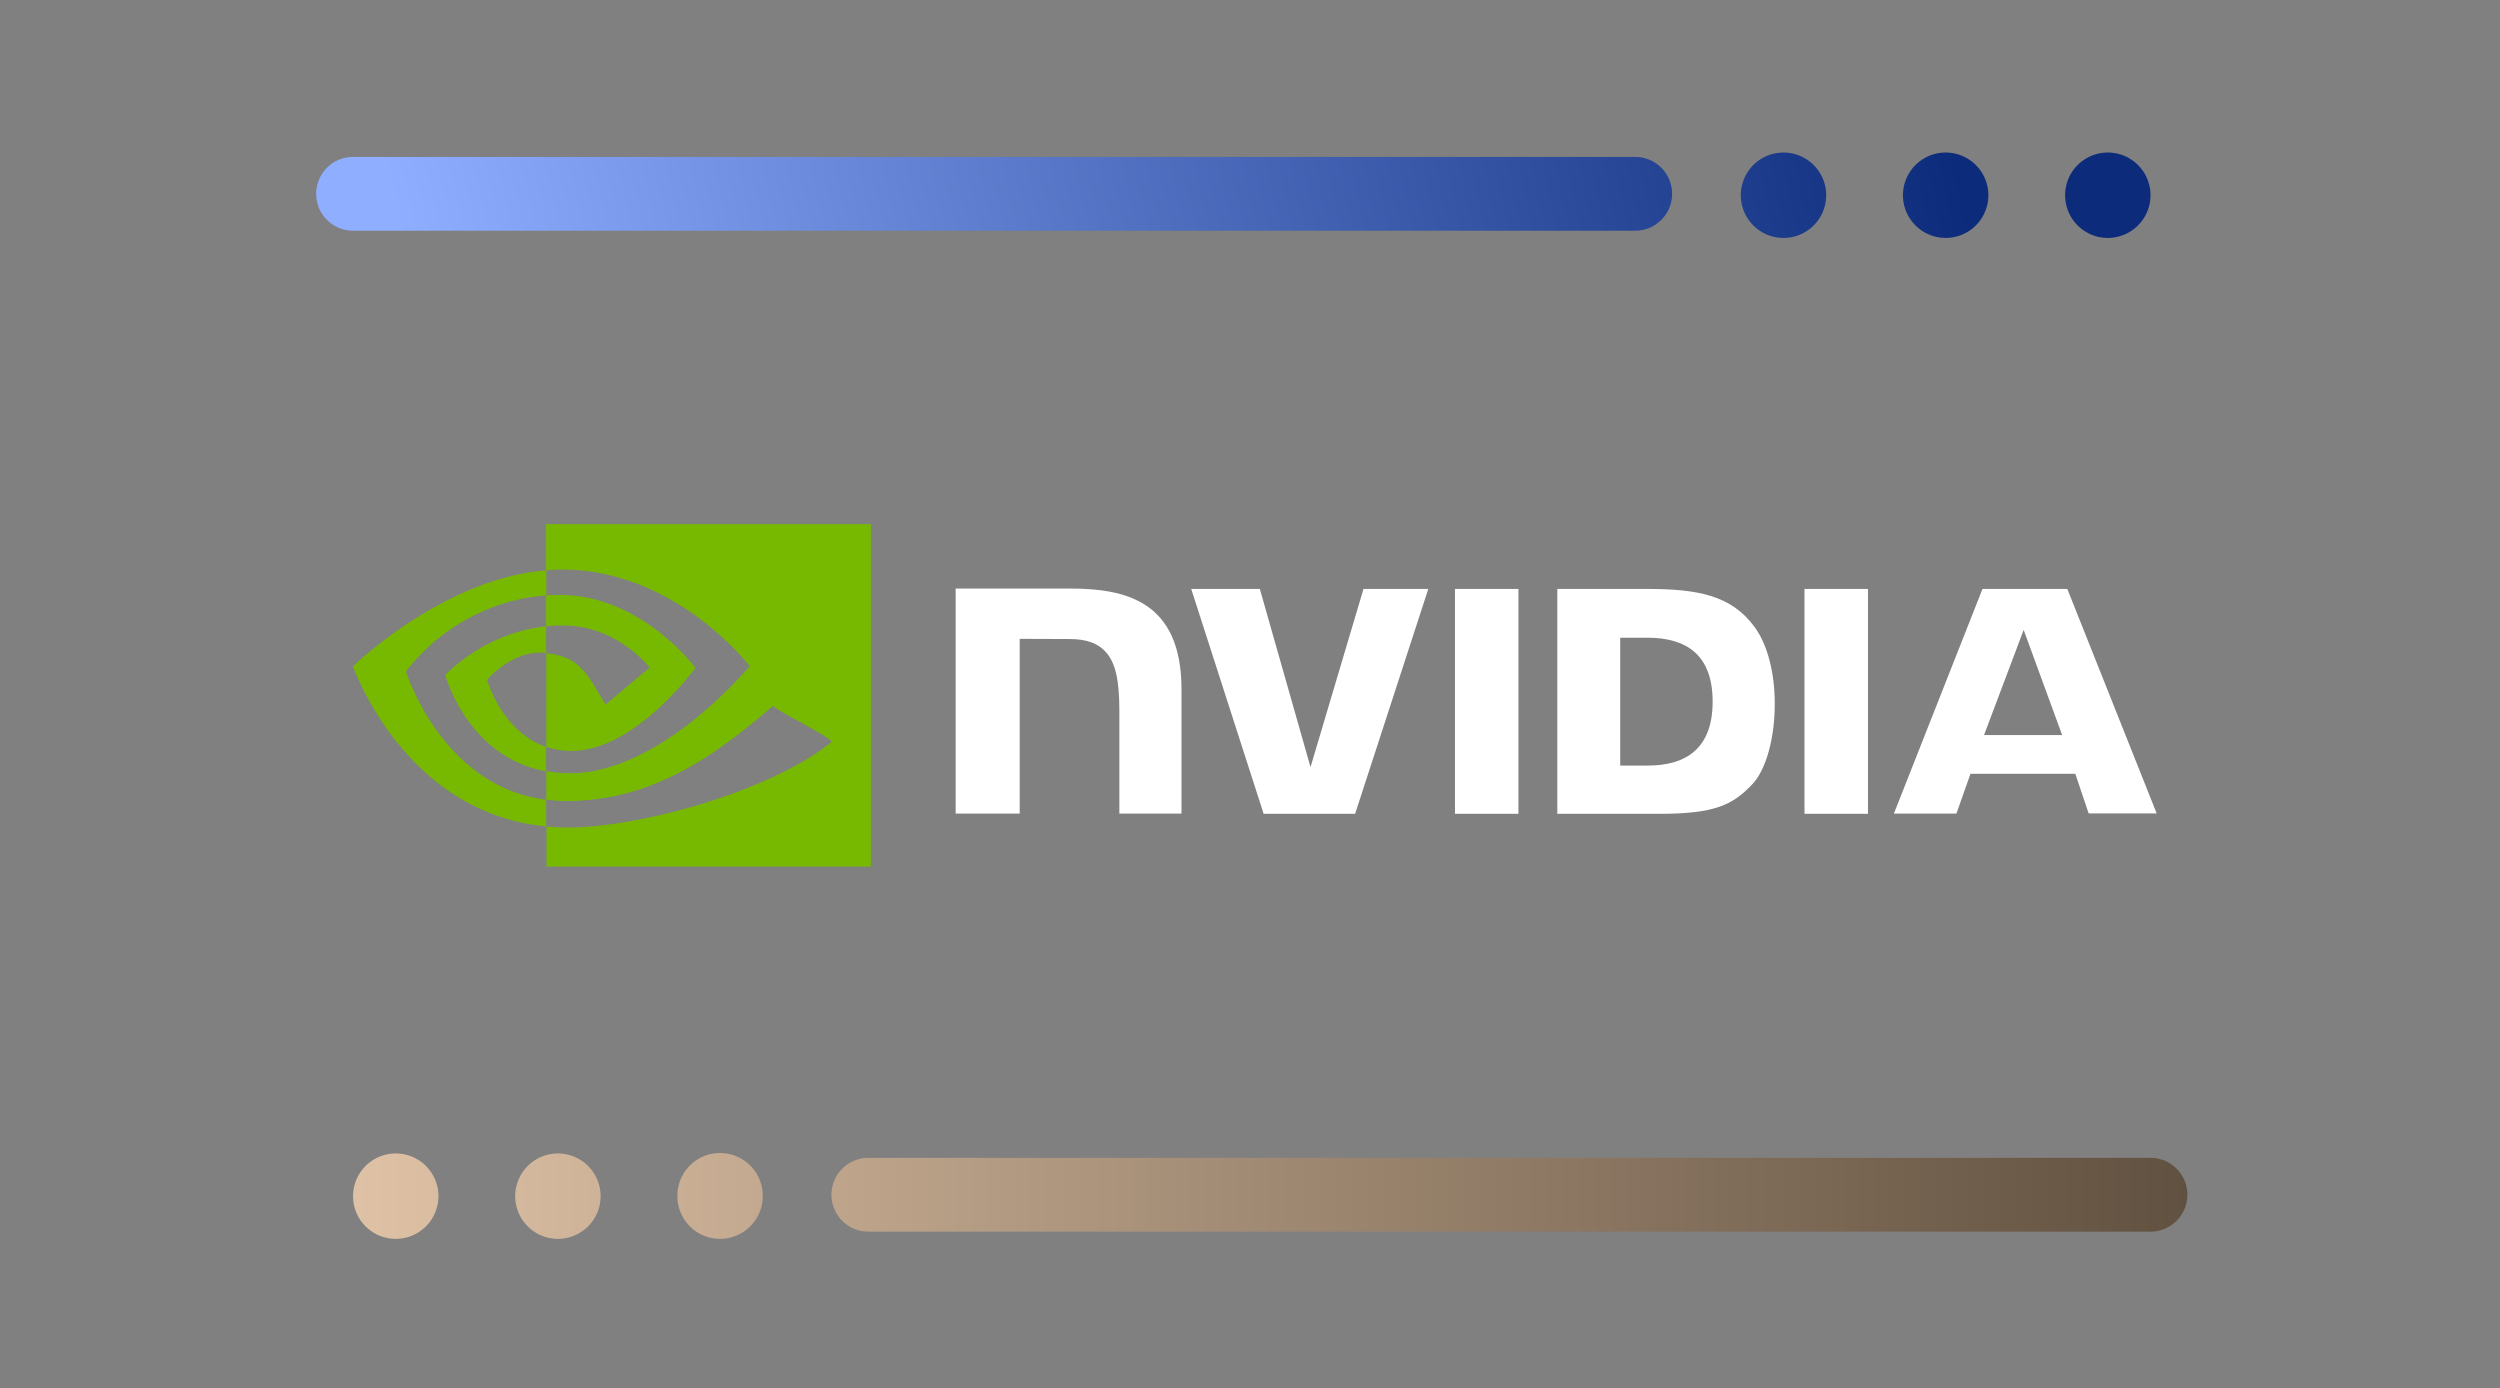 <svg xmlns="http://www.w3.org/2000/svg" width="542" height="301" fill="none"><rect width="100%" height="100%" fill="#808080" stroke="none"/><path fill="url(#a)" fill-rule="evenodd" d="M85.799 268.583a9.256 9.256 0 0 1-9.256-9.256 9.256 9.256 0 1 1 18.512 0 9.256 9.256 0 0 1-9.256 9.256m25.9-9.256a9.256 9.256 0 0 0 9.256 9.256 9.256 9.256 0 0 0 9.256-9.256 9.256 9.256 0 0 0-9.256-9.256 9.256 9.256 0 0 0-9.256 9.256m44.408 9.256a9.256 9.256 0 0 1-9.255-9.256 9.256 9.256 0 1 1 18.511 0 9.256 9.256 0 0 1-9.256 9.256m310.116-17.562a8 8 0 1 1 0 16H188.262a8 8 0 0 1-8-8 8 8 0 0 1 8-8z" clip-rule="evenodd"/><path fill="url(#b)" fill-rule="evenodd" d="M386.662 51.583a9.256 9.256 0 1 0 0-18.512 9.256 9.256 0 1 0 0 18.512M76.547 34.021a8 8 0 1 0 0 16h277.961a8 8 0 0 0 0-16zm354.527 8.306a9.256 9.256 0 0 1-9.256 9.256 9.256 9.256 0 1 1 0-18.512 9.256 9.256 0 0 1 9.256 9.256m25.901 9.256a9.256 9.256 0 0 0 9.255-9.256 9.256 9.256 0 1 0-9.255 9.256" clip-rule="evenodd"/><path fill="#fff" d="M315.439 127.677v48.755h13.759v-48.755zm-108.251-.082v48.796h13.882v-37.888l10.825.041c3.554 0 6.033.867 7.727 2.685 2.189 2.314 3.057 6.074 3.057 12.891v22.271h13.47v-26.939c0-19.254-12.272-21.857-24.254-21.857zm130.438.082v48.755h22.312c11.899 0 15.783-1.983 19.956-6.404 2.975-3.099 4.875-9.958 4.875-17.436 0-6.859-1.611-12.974-4.462-16.775-5.041-6.817-12.395-8.14-23.385-8.14zm13.635 10.578h5.908c8.594 0 14.131 3.842 14.131 13.841s-5.537 13.883-14.131 13.883h-5.908zm-55.654-10.578-11.487 38.632-10.99-38.632h-14.874l15.7 48.755h19.833l15.866-48.755zm95.608 48.755h13.759v-48.755h-13.759zm38.59-48.755-19.212 48.714h13.552l3.057-8.636h22.725l2.892 8.594h14.75l-19.377-48.672zm8.925 8.884 8.346 22.807h-16.94z"/><path fill="#76B900" d="M118.397 135.776v-6.693a31 31 0 0 1 1.984-.083c18.345-.579 30.368 15.783 30.368 15.783s-12.974 18.015-26.898 18.015c-1.859 0-3.677-.29-5.412-.868v-20.328c7.148.867 8.594 4.008 12.849 11.155l9.545-8.015s-6.983-9.131-18.717-9.131c-1.24-.042-2.479.041-3.719.165m0-22.146v9.999l1.984-.124c25.492-.868 42.143 20.906 42.143 20.906s-19.088 23.221-38.962 23.221c-1.735 0-3.429-.166-5.123-.455v6.198c1.405.165 2.851.289 4.255.289 18.511 0 31.897-9.462 44.871-20.617 2.149 1.735 10.949 5.908 12.767 7.726-12.312 10.329-41.028 18.634-57.307 18.634-1.57 0-3.058-.083-4.545-.248v8.718h70.322V113.63zm0 48.3v5.288c-17.105-3.057-21.856-20.865-21.856-20.865s8.222-9.09 21.856-10.577v5.784h-.041c-7.148-.867-12.767 5.826-12.767 5.826s3.181 11.28 12.808 14.544m-30.368-16.32s10.123-14.957 30.41-16.527v-5.454c-22.477 1.818-41.896 20.824-41.896 20.824s10.99 31.814 41.854 34.706v-5.784c-22.642-2.81-30.368-27.765-30.368-27.765"/><defs><linearGradient id="a" x1="76.543" x2="474.223" y1="259.327" y2="259.327" gradientUnits="userSpaceOnUse"><stop stop-color="#DFC2A6"/><stop offset="1" stop-color="#615140"/></linearGradient><linearGradient id="b" x1="84.644" x2="410.91" y1="42.327" y2="-27.298" gradientUnits="userSpaceOnUse"><stop stop-color="#8FAEFF"/><stop offset="1" stop-color="#0D2B7B"/></linearGradient></defs></svg>